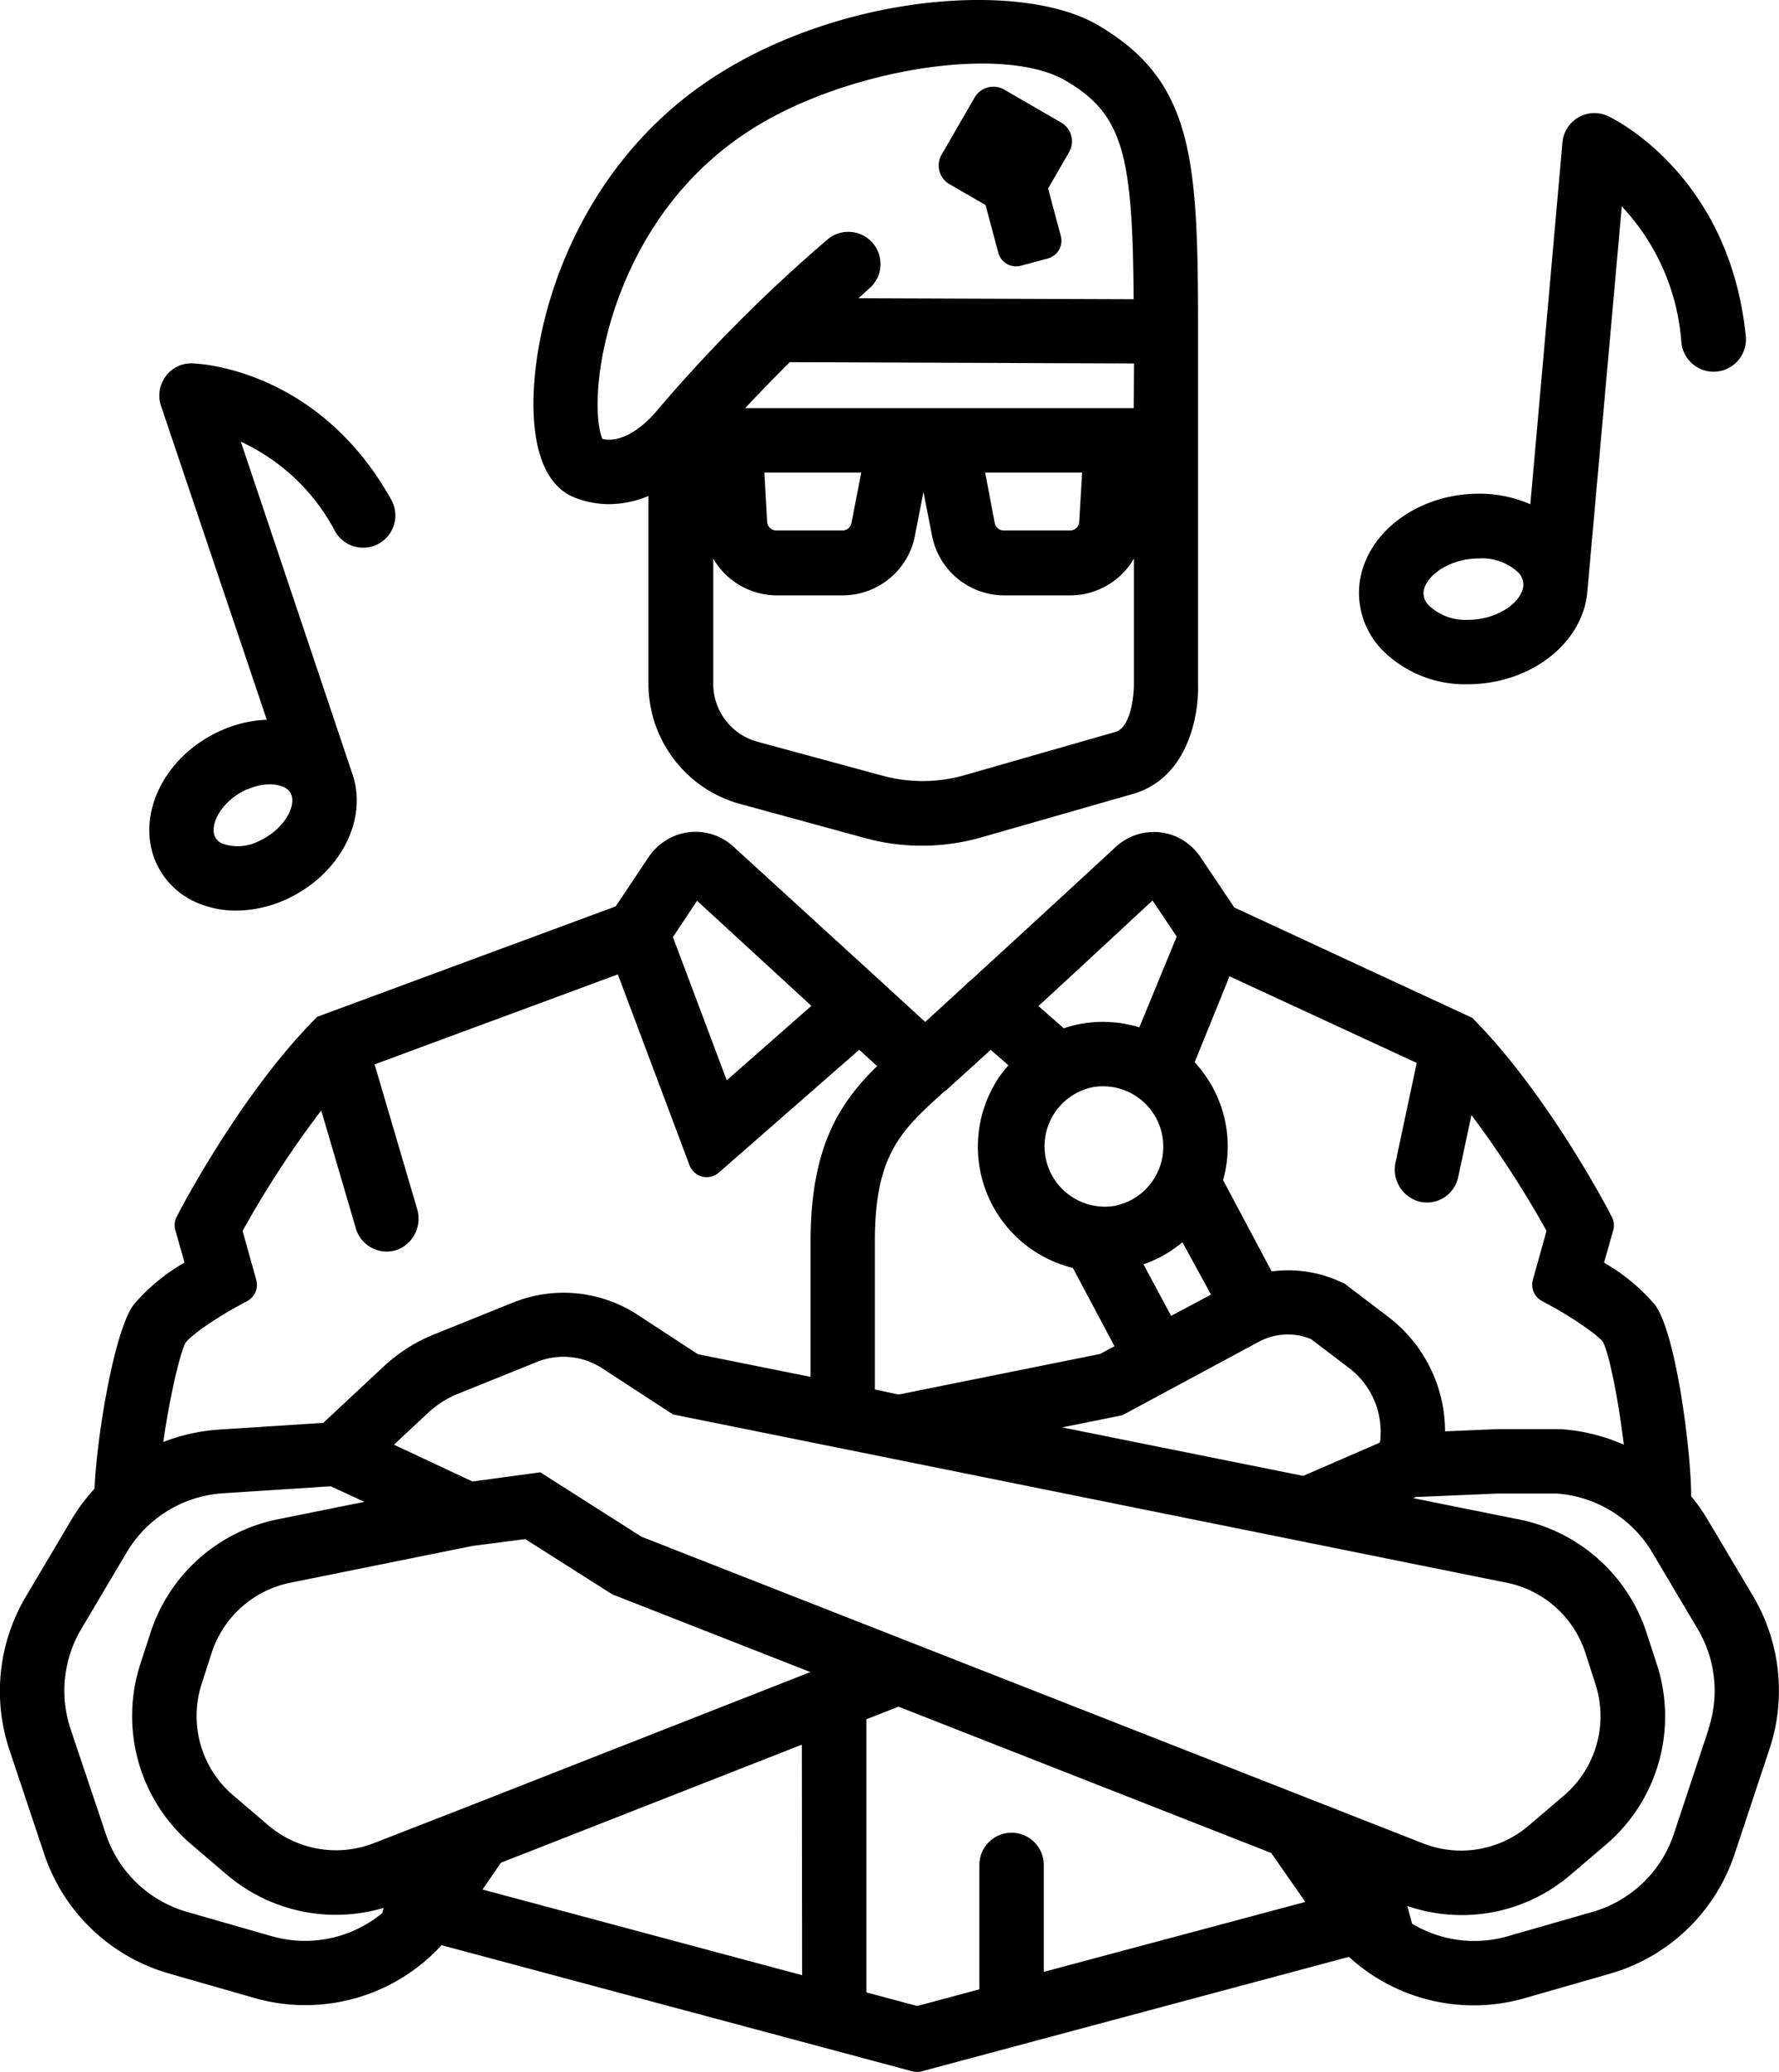<svg xmlns="http://www.w3.org/2000/svg" viewBox="0 0 193.38 225.17"><g id="Ylämenu_sivuvalikko" data-name="Ylämenu + sivuvalikko"><path d="M62.41,54.05a10.26,10.26,0,0,0,3.8.74,11.26,11.26,0,0,0,4.28-.89l0,20.46a13.54,13.54,0,0,0,9.93,13L94,91.07A23.45,23.45,0,0,0,106.67,91l16.48-4.72c5.84-1.67,7.2-8.29,7.08-12V36.05c0-18.7-.44-27.22-10.9-33.33C111-2.15,91.19-.66,77.22,8.62,61.52,19.05,57.16,37.34,58.11,46.41,58.64,51.52,60.74,53.38,62.41,54.05Zm58.81,25.5-16.47,4.72a16.58,16.58,0,0,1-8.92,0L82.31,80.6a6.52,6.52,0,0,1-4.78-6.26l0-13.64a8,8,0,0,0,6.89,4h7.19a8,8,0,0,0,7.84-6.46l.93-4.78.94,4.78a8,8,0,0,0,7.84,6.46h7.18a8,8,0,0,0,6.92-4V74.47C123.25,75.35,123,79.05,121.22,79.55ZM83.09,51.36H93.62l-1.07,5.49a1,1,0,0,1-1,.8H84.39a1,1,0,0,1-1-.93Zm24,0h10.54l-.32,5.36a1,1,0,0,1-1,.93h-7.18a1,1,0,0,1-1-.8Zm16.15-7H81c1.61-1.73,3.25-3.4,4.84-5l37.43.14Zm-57.69-6c.91-4.69,4.23-16.4,15.56-23.93,10.28-6.84,27.79-9.7,34.7-5.68,6.3,3.67,7.31,8.06,7.42,23.77l-29.91-.11,1.1-1a3.5,3.5,0,1,0-4.59-5.28A166.82,166.82,0,0,0,71.26,44.8c-.12.15-2.94,3.54-5.78,2.9C65,46.6,64.58,43.38,65.54,38.38Z"/><path d="M103.18,20l3.95,2.28,1.38,5.16A2,2,0,0,0,111,28.87l2.9-.78a2,2,0,0,0,1.41-2.45l-1.38-5.16,2.28-3.94a2.36,2.36,0,0,0-.86-3.22l-6.19-3.58a2.36,2.36,0,0,0-3.22.86l-3.58,6.2A2.35,2.35,0,0,0,103.18,20Z"/><path d="M190.56,173.45l-4.94-8.31a20,20,0,0,0-1.79-2.54c0-.06,0-.12,0-.18,0-4.32-1.54-17.21-3.88-20.55a20.63,20.63,0,0,0-5.59-4.65l1-3.52a2,2,0,0,0-.16-1.46l-.27-.53c-.26-.5-6.58-12.54-14.43-20.62h0l-.45-.47-25.88-12-3.59-5.35a6.31,6.31,0,0,0-2.7-2.34,6.11,6.11,0,0,0-6.59,1.1c-.12.12-8.78,8.11-15.75,14.49a3.81,3.81,0,0,0-.6.54l0,0-4.37,4-4.69-4.3,0,0L79.72,92a6.08,6.08,0,0,0-6.56-1.09,6.33,6.33,0,0,0-2.74,2.36L66.93,98.5l-32.45,12-.56.57c-7.85,8.08-14.17,20.13-14.44,20.63l-.27.53a2,2,0,0,0-.15,1.46l1,3.52a20.63,20.63,0,0,0-5.59,4.65c-2.16,3.1-4,14.75-4.19,19.92a20.28,20.28,0,0,0-2.5,3.35l-4.93,8.31A20.13,20.13,0,0,0,1,190.09L4.8,201.47a20.14,20.14,0,0,0,13.58,13l9.21,2.64A20.09,20.09,0,0,0,48,211.39L99.18,225.1a1.81,1.81,0,0,0,1,0l46.45-12.44a20.09,20.09,0,0,0,19.14,4.48l9.2-2.64a20.12,20.12,0,0,0,13.58-13l3.78-11.38A20.17,20.17,0,0,0,190.56,173.45ZM133.65,106.1,154,115.51l-2.29,10.76a3.61,3.61,0,0,0,2.49,4.29,3.47,3.47,0,0,0,4.31-2.66l1.44-6.72a111.58,111.58,0,0,1,8.16,12.58l-1.49,5.34a2,2,0,0,0,1,2.29l1.05.57c2.18,1.18,5,3.11,5.56,3.85.68,1.21,1.72,6.45,2.28,11.19a20.22,20.22,0,0,0-6.86-1.69h-6.93l-5.64.24a15.68,15.68,0,0,0-6.21-12.47l-4.71-3.58-.33-.15a13.6,13.6,0,0,0-7.6-1.18l-5.28-9.93a13.44,13.44,0,0,0-3.09-12.8ZM150,156.77l-8.34,3.62-26.2-5.27L122,153.8l14.87-8a6.61,6.61,0,0,1,5.63-.28l4.1,3.11A8.72,8.72,0,0,1,150,156.77Zm-18.36-16.08L127.3,143l-3-5.6a13.44,13.44,0,0,0,4.23-2.4Zm-10.5-9.64a6.56,6.56,0,0,1-2.51-12.87,6.08,6.08,0,0,1,1.27-.13,6.56,6.56,0,0,1,1.24,13Zm4.16-33.16,2.61,3.89-4.06,9.86a13.67,13.67,0,0,0-6.55-.34,15,15,0,0,0-1.66.45l-2.76-2.42C118,104.63,123.29,99.7,125.25,97.89Zm-22.53,20.66.12-.1c1.09-1,2.8-2.53,4.8-4.36l1.93,1.68a13.28,13.28,0,0,0-1,1.26,13.56,13.56,0,0,0,8,20.76l4.53,8.51-1.57.84-21.9,4.41L95.1,151V134.9C95.1,125.38,98,122.81,102.72,118.55Zm-27-20.66L88.2,109.31,79,117.4l-5.85-15.56Zm-55.57,48c.53-.75,3.15-2.58,5.61-3.92l1.05-.57a2,2,0,0,0,1-2.29l-1.49-5.34a107.9,107.9,0,0,1,8.55-13.09l3.76,12.81a3.49,3.49,0,0,0,4.65,2.27,3.63,3.63,0,0,0,2-4.42l-4.61-15.67,26.44-9.78,7.79,20.74a2,2,0,0,0,3.19.8l15.26-13.35,1.94,1.78c-4,3.91-7.23,8.69-7.23,19.05v14.72l-12.24-2.46-6.55-4.28a14.71,14.71,0,0,0-13.52-1.35L47.22,145a17.66,17.66,0,0,0-5.49,3.48l-6.59,6.15-11.34.73a20.23,20.23,0,0,0-6.05,1.35C18.41,152,19.56,147,20.19,145.88Zm21.36,62a13.16,13.16,0,0,1-12,2.53l-9.21-2.64a13.13,13.13,0,0,1-8.86-8.51L7.67,187.89A13.17,13.17,0,0,1,8.85,177l4.93-8.31a13.14,13.14,0,0,1,10.47-6.41l11.7-.76,3.66,1.69-9.42,1.9a18.34,18.34,0,0,0-13.84,12.36l-1.1,3.38a18.33,18.33,0,0,0,5.54,19.58l3.81,3.25a18.28,18.28,0,0,0,17.09,3.66Zm45.63,6.76-34.74-9.31,2-2.91,32.71-12.83ZM50.94,196.29h0l-10.27,4a11.34,11.34,0,0,1-11.52-1.94l-3.81-3.25A11.32,11.32,0,0,1,21.92,183L23,179.64A11.36,11.36,0,0,1,31.57,172l19.8-4,5.73-.74,9.45,6,21.54,8.45Zm62.52,18V202.67a3.5,3.5,0,0,0-7,0v13.52L99.7,218l-5.52-1.48V186.84l3.49-1.37,40.54,15.91c0,.06.06.12.1.17l3.58,5.14ZM69.73,167l-11-7-7.37,1-8.54-4,3.7-3.45a10.58,10.58,0,0,1,3.31-2.1L58.38,148a7.72,7.72,0,0,1,7.1.71l7.67,5L163.78,172a11.37,11.37,0,0,1,8.56,7.64l1.09,3.39A11.33,11.33,0,0,1,170,195.13l-3.81,3.25a11.31,11.31,0,0,1-11.52,1.94Zm116,20.9-3.77,11.37a13.15,13.15,0,0,1-8.87,8.51l-9.2,2.64a13.13,13.13,0,0,1-10.4-1.37l-.51-1.92a18.17,18.17,0,0,0,17.78-3.42l3.81-3.25a18.3,18.3,0,0,0,5.54-19.57L179,177.49a18.39,18.39,0,0,0-13.84-12.36l-11.54-2.32.28-.12,8.84-.38h6.5a13.2,13.2,0,0,1,10.37,6.41l4.93,8.31A13.13,13.13,0,0,1,185.71,187.89Z"/><path d="M159.54,74.36c6.78,0,12.49-4.41,13-10h0l3.75-41.93a24.12,24.12,0,0,1,6.48,14.79,3.5,3.5,0,1,0,7-.68C188,19,175.38,12.89,174.84,12.64a3.49,3.49,0,0,0-5,2.85L166.35,54.8a13.86,13.86,0,0,0-5.59-1.15c-6.78,0-12.49,4.41-13,10a8.91,8.91,0,0,0,2.38,6.87A12.66,12.66,0,0,0,159.54,74.36Zm-4.8-10c.15-1.73,2.76-3.67,6-3.67A5.74,5.74,0,0,1,165,62.18a1.86,1.86,0,0,1,.58,1.51c-.16,1.73-2.77,3.67-6,3.67a5.74,5.74,0,0,1-4.22-1.53A1.86,1.86,0,0,1,154.74,64.32Z"/><path d="M16.67,93a8.5,8.5,0,0,0,4.7,5.08,10.7,10.7,0,0,0,4.3.88,13.22,13.22,0,0,0,5.25-1.14c5.86-2.57,9.11-8.55,7.41-13.63L26.18,48a22,22,0,0,1,10.24,9.73,3.5,3.5,0,0,0,6.11-3.42C34.56,40,21.46,39.5,20.91,39.49A3.42,3.42,0,0,0,18,40.91a3.52,3.52,0,0,0-.5,3.19L29,78.22a13.22,13.22,0,0,0-4.87,1.13C18.22,81.91,15,87.9,16.67,93Zm10.22-7.21a6,6,0,0,1,2.43-.55,3.53,3.53,0,0,1,1.47.28,1.46,1.46,0,0,1,.9.9c.47,1.41-1,3.84-3.58,5a5,5,0,0,1-3.9.27,1.48,1.48,0,0,1-.9-.9C22.84,89.34,24.27,86.91,26.89,85.76Z"/></g></svg>